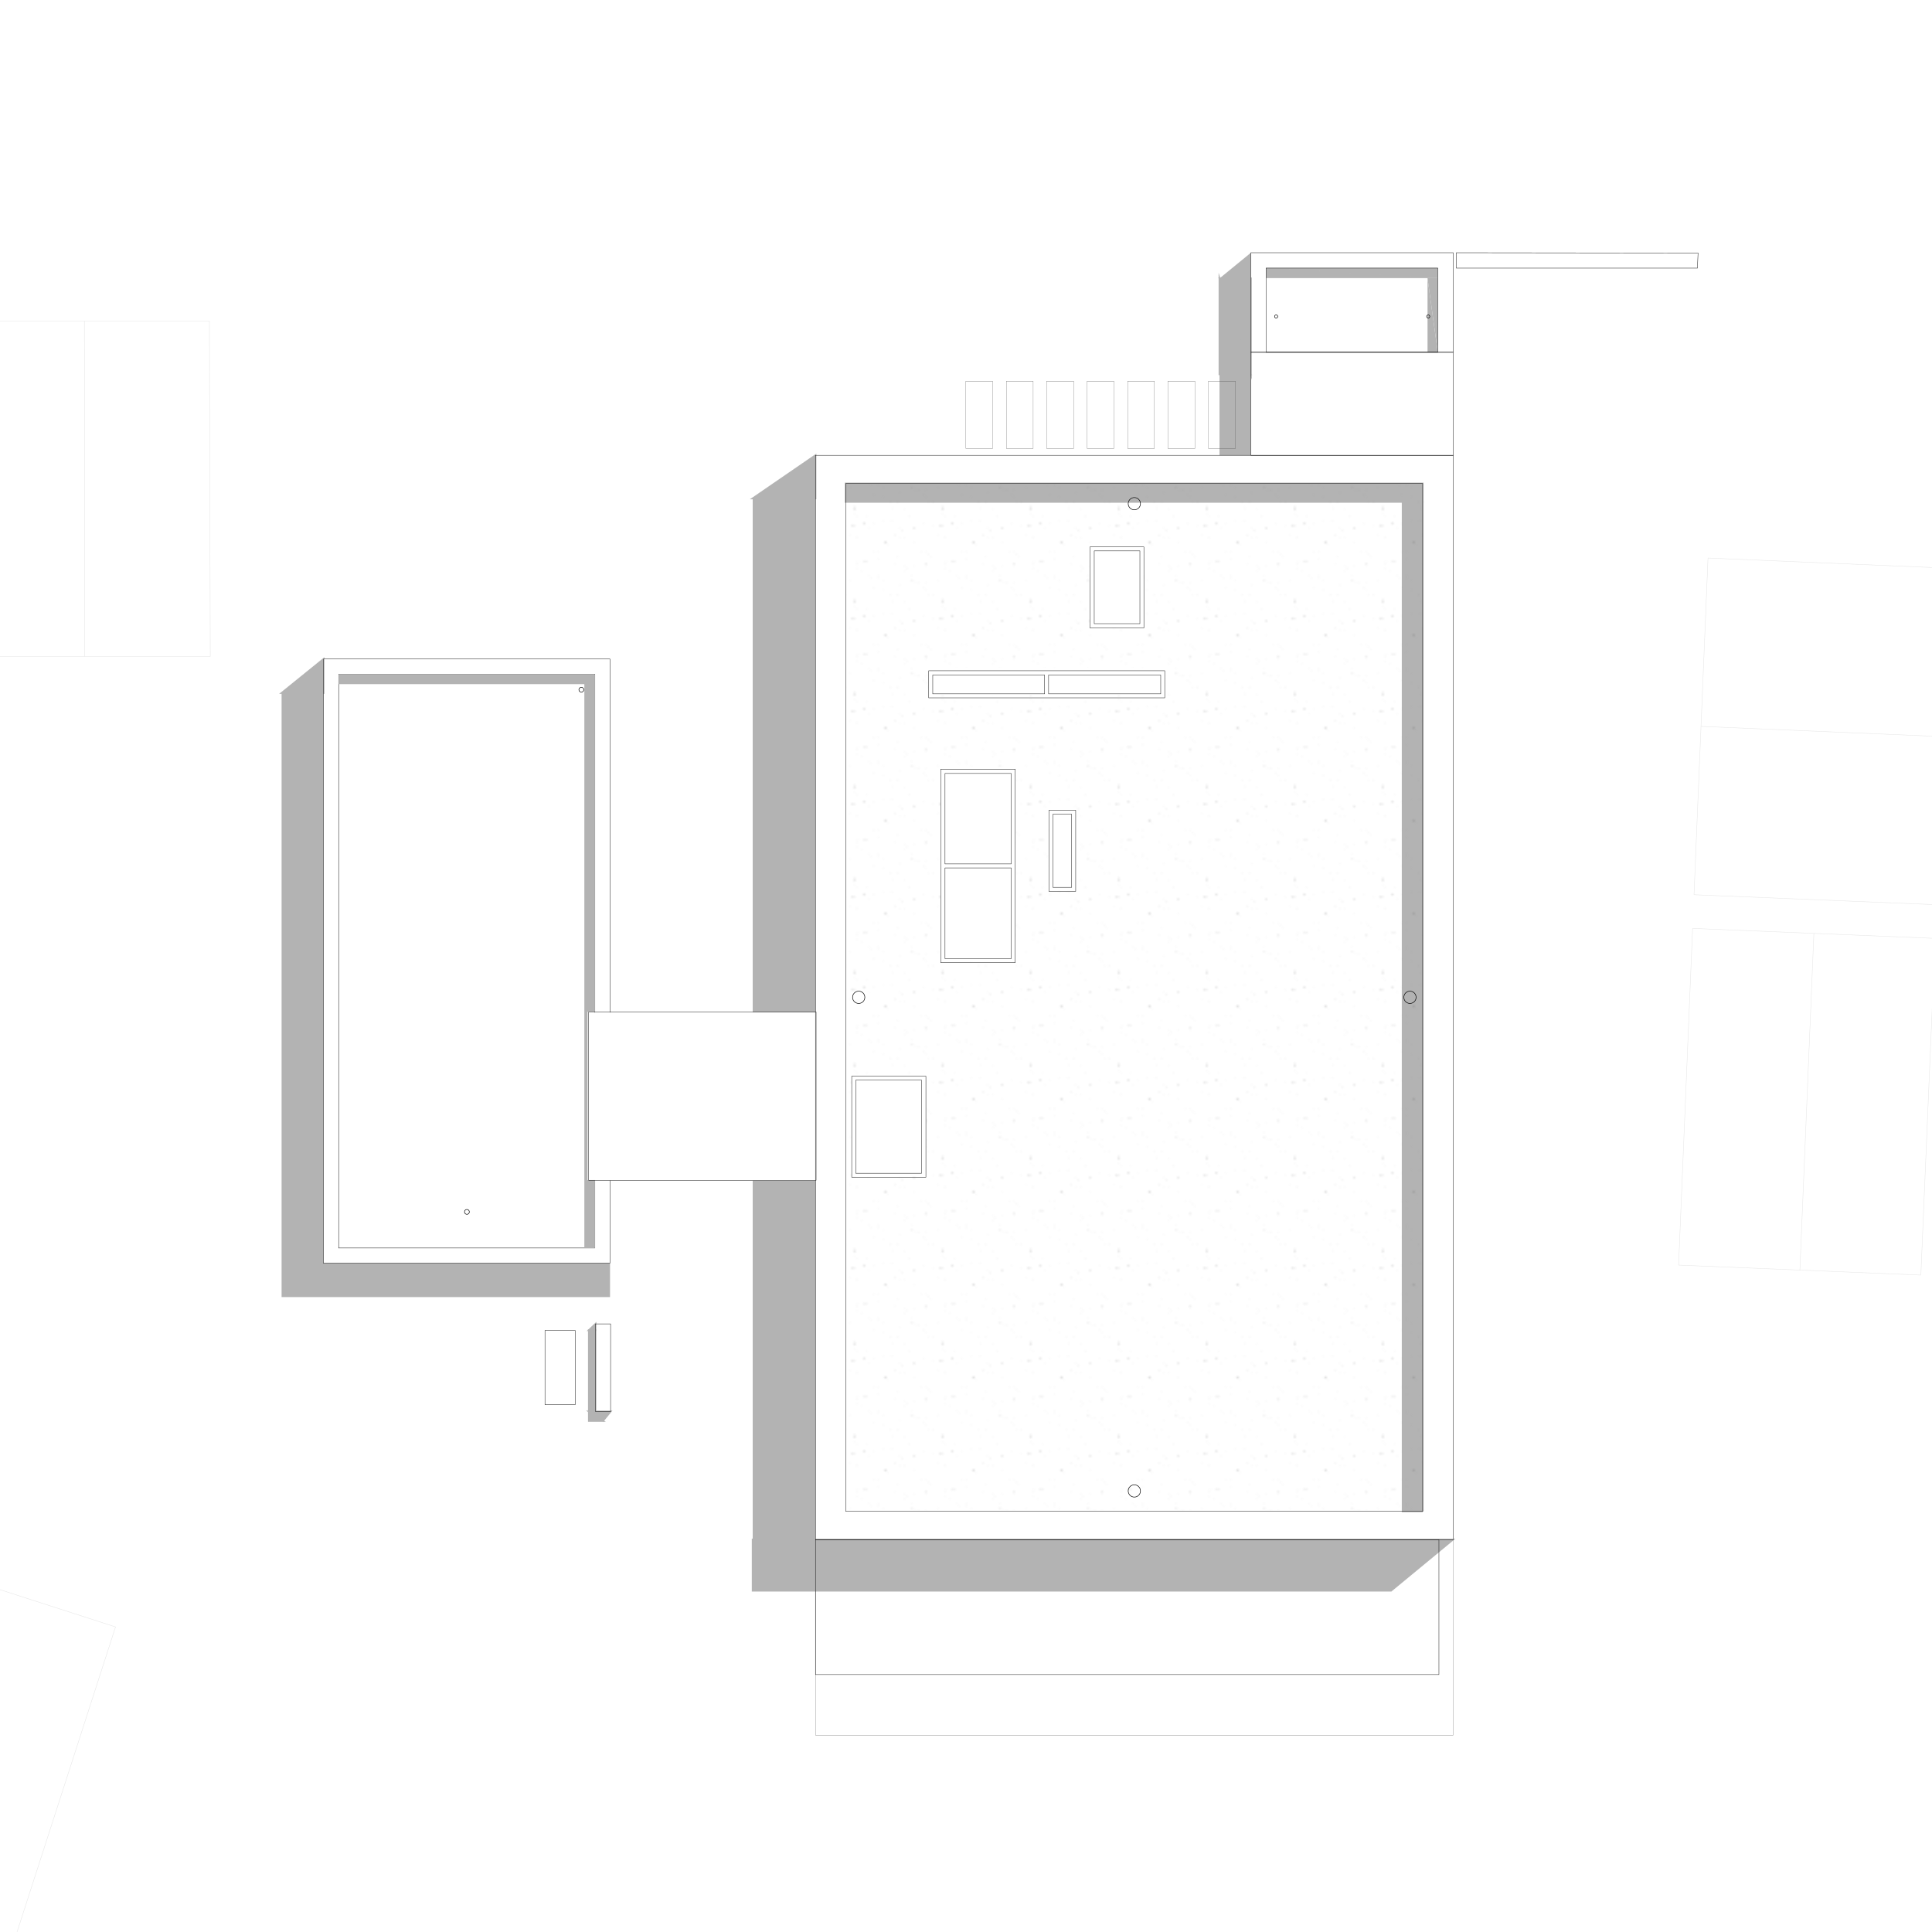 <?xml version="1.0" encoding="UTF-8"?>
<svg xmlns="http://www.w3.org/2000/svg" xmlns:xlink="http://www.w3.org/1999/xlink" viewBox="0 0 1080 1080">
  <defs>
    <style>
      .cls-1, .cls-2, .cls-3, .cls-4, .cls-5, .cls-6, .cls-7, .cls-8, .cls-9 {
        fill: none;
      }

      .cls-1, .cls-2, .cls-9 {
        stroke-width: .2px;
      }

      .cls-1, .cls-5 {
        stroke: #000;
      }

      .cls-1, .cls-5, .cls-7 {
        stroke-linecap: square;
      }

      .cls-1, .cls-5, .cls-7, .cls-8, .cls-9 {
        stroke-miterlimit: 10;
      }

      .cls-2 {
        stroke-linecap: round;
      }

      .cls-2, .cls-4, .cls-6 {
        stroke-linejoin: round;
      }

      .cls-2, .cls-6 {
        stroke: #4d4d4d;
      }

      .cls-4 {
        stroke: #e6e6e6;
        stroke-width: .24px;
      }

      .cls-5 {
        stroke-width: .3px;
      }

      .cls-10 {
        fill: url(#Neues_Musterfeld_1);
      }

      .cls-6 {
        stroke-width: .12px;
      }

      .cls-11 {
        fill: #b3b3b3;
      }

      .cls-7, .cls-8, .cls-9 {
        stroke: #b3b3b3;
      }
    </style>
    <pattern id="Neues_Musterfeld_1" data-name="Neues Musterfeld 1" x="0" y="0" width="36.96" height="38.28" patternTransform="translate(256.31 2397.28) scale(1.33)" patternUnits="userSpaceOnUse" viewBox="0 0 36.96 38.28">
      <g>
        <rect class="cls-3" width="36.96" height="38.28"/>
        <line class="cls-2" x1="28.38" y1="38.34" x2="28.38" y2="38.34"/>
        <line class="cls-2" x1="37.02" y1="18.18" x2="37.02" y2="18.18"/>
        <g>
          <line class="cls-2" x1="2.1" y1="10.86" x2="2.1" y2="10.86"/>
          <line class="cls-2" x1="10.38" y1="4.5" x2="10.38" y2="4.5"/>
          <line class="cls-2" x1="2.58" y1="22.62" x2="2.58" y2="22.62"/>
          <line class="cls-2" x1="10.74" y1="16.38" x2="10.74" y2="16.38"/>
          <polyline class="cls-2" points="18.66 10.26 18.66 10.26 18.17 10.02 18.17 9.8"/>
          <line class="cls-2" x1="26.1" y1="4.62" x2="26.1" y2="4.62"/>
          <line class="cls-2" x1="2.94" y1="34.5" x2="2.94" y2="34.5"/>
          <line class="cls-2" x1="11.22" y1="28.14" x2="11.22" y2="28.14"/>
          <line class="cls-2" x1="19.02" y1="22.02" x2="19.02" y2="22.02"/>
          <line class="cls-2" x1="26.46" y1="16.38" x2="26.46" y2="16.38"/>
          <line class="cls-2" x1="34.74" y1="10.02" x2="34.74" y2="10.02"/>
          <line class="cls-2" x1="19.5" y1="33.9" x2="19.5" y2="33.9"/>
          <line class="cls-2" x1="26.82" y1="28.26" x2="26.82" y2="28.26"/>
          <line class="cls-2" x1="35.1" y1="21.9" x2="35.1" y2="21.9"/>
          <line class="cls-2" x1="35.46" y1="33.66" x2="35.46" y2="33.66"/>
          <line class="cls-2" x1=".42" y1="3.78" x2=".42" y2="3.78"/>
          <line class="cls-2" x1="8.7" y1="2.7" x2="8.7" y2="2.7"/>
          <line class="cls-2" x1="11.94" y1="2.22" x2="11.94" y2="2.22"/>
          <line class="cls-2" x1="16.86" y1="1.62" x2="16.86" y2="1.62"/>
          <line class="cls-2" x1="25.26" y1=".54" x2="25.26" y2=".54"/>
          <line class="cls-2" x1="28.38" y1=".06" x2="28.38" y2=".06"/>
          <line class="cls-2" x1="1.14" y1="19.5" x2="1.14" y2="19.5"/>
          <polyline class="cls-2" points="6.06 18.9 6.06 18.9 6.36 18.64"/>
          <line class="cls-2" x1="14.34" y1="17.82" x2="14.34" y2="17.82"/>
          <polyline class="cls-2" points="17.58 17.34 17.94 17.21 18.17 17.46"/>
          <polyline class="cls-2" points="22.5 16.74 22.5 16.74 22.96 16.57"/>
          <line class="cls-2" x1="30.9" y1="15.66" x2="30.9" y2="15.66"/>
          <line class="cls-2" x1="34.02" y1="15.18" x2="34.02" y2="15.18"/>
          <line class="cls-2" x1="3.54" y1="35.1" x2="3.54" y2="35.1"/>
          <line class="cls-2" x1="6.78" y1="34.62" x2="6.78" y2="34.62"/>
          <polyline class="cls-2" points="11.7 34.02 11.7 34.02 11.7 33.66"/>
          <line class="cls-2" x1="19.98" y1="32.94" x2="19.98" y2="32.94"/>
          <polyline class="cls-2" points="23.22 32.46 23.22 32.46 22.73 32.46"/>
          <line class="cls-2" x1="28.14" y1="31.86" x2="28.14" y2="31.86"/>
          <line class="cls-2" x1="36.54" y1="30.78" x2="36.54" y2="30.78"/>
          <line class="cls-2" x1="30.78" y1="5.82" x2="30.78" y2="5.82"/>
          <line class="cls-2" x1="33.3" y1="7.5" x2="33.3" y2="7.5"/>
          <line class="cls-2" x1="11.7" y1="5.82" x2="11.7" y2="5.82"/>
          <line class="cls-2" x1="14.22" y1="7.5" x2="14.22" y2="7.5"/>
          <line class="cls-2" x1="23.58" y1="13.38" x2="23.58" y2="13.38"/>
          <line class="cls-2" x1="35.7" y1="21.18" x2="35.7" y2="21.18"/>
          <line class="cls-2" x1="4.5" y1="13.5" x2="4.5" y2="13.5"/>
          <line class="cls-2" x1="16.62" y1="21.18" x2="16.62" y2="21.18"/>
          <line class="cls-2" x1="19.26" y1="22.86" x2="19.26" y2="22.86"/>
          <line class="cls-2" x1="28.5" y1="28.74" x2="28.5" y2="28.74"/>
          <line class="cls-2" x1=".18" y1="22.86" x2=".18" y2="22.86"/>
          <line class="cls-2" x1="9.42" y1="28.74" x2="9.42" y2="28.74"/>
          <line class="cls-2" x1="21.54" y1="36.54" x2="21.54" y2="36.54"/>
          <line class="cls-2" x1="24.18" y1="38.22" x2="24.18" y2="38.22"/>
          <line class="cls-2" x1="2.46" y1="36.54" x2="2.46" y2="36.54"/>
          <line class="cls-2" x1="5.1" y1="38.22" x2="5.1" y2="38.22"/>
          <line class="cls-2" x1="30.78" y1="1.86" x2="30.78" y2="1.86"/>
          <line class="cls-2" x1="36.9" y1="7.5" x2="36.9" y2="7.5"/>
          <polyline class="cls-2" points="5.94 1.38 5.94 1.38 5.94 1.62"/>
          <line class="cls-2" x1="7.02" y1="2.34" x2="7.02" y2="2.34"/>
          <line class="cls-2" x1="12.42" y1="7.26" x2="12.42" y2="7.26"/>
          <line class="cls-2" x1="18.54" y1="12.78" x2="18.54" y2="12.78"/>
          <line class="cls-2" x1="19.62" y1="13.86" x2="19.62" y2="13.86"/>
          <line class="cls-2" x1="24.9" y1="18.78" x2="24.9" y2="18.78"/>
          <polyline class="cls-2" points="31.02 24.3 31.02 24.3 31.16 24.06 31.58 24.18"/>
          <line class="cls-2" x1="32.22" y1="25.38" x2="32.22" y2="25.38"/>
          <line class="cls-2" x1=".06" y1="18.18" x2=".06" y2="18.18"/>
          <line class="cls-2" x1="1.26" y1="19.26" x2="1.26" y2="19.26"/>
          <line class="cls-2" x1="6.54" y1="24.06" x2="6.54" y2="24.06"/>
          <line class="cls-2" x1="12.66" y1="29.7" x2="12.66" y2="29.7"/>
          <line class="cls-2" x1="13.74" y1="30.66" x2="13.74" y2="30.66"/>
          <line class="cls-2" x1="19.14" y1="35.58" x2="19.14" y2="35.58"/>
        </g>
        <line class="cls-2" x1="-.06" y1="7.5" x2="-.06" y2="7.5"/>
        <g>
          <line class="cls-2" x1="24.18" y1="-.06" x2="24.18" y2="-.06"/>
          <line class="cls-2" x1="5.1" y1="-.06" x2="5.1" y2="-.06"/>
        </g>
      </g>
    </pattern>
  </defs>
  <g id="geschnitten_dünn" data-name="geschnitten dünn">
    <polyline class="cls-4" points="-66.53 867.19 64.58 909.46 -17.09 1162.43 -2.89 1118.41 136.52 1162.43"/>
    <polyline class="cls-4" points="946.17 518.98 938.36 707.2 1073.78 712.78 1081.76 524.56 946.17 518.98"/>
    <polyline class="cls-4" points="954.79 311.94 946.97 500.16 1082.55 505.74 1090.37 317.68 954.79 311.94"/>
    <polyline class="cls-4" points="117.06 179.39 117.54 366.97 -22.67 366.97 -22.67 179.39 117.06 179.39"/>
    <line class="cls-4" x1="950.96" y1="406.05" x2="1086.38" y2="411.79"/>
    <line class="cls-4" x1="1013.97" y1="521.85" x2="1006.15" y2="710.07"/>
    <line class="cls-4" x1="-66.53" y1="1074.86" x2="3.81" y2="1097.83"/>
    <line class="cls-4" x1="47.19" y1="179.39" x2="47.35" y2="366.97"/>
    <polyline class="cls-3" points="-66.53 1162.43 1214.15 1162.43 1214.15 81.61 -66.53 81.61 -66.53 1162.43"/>
    <path class="cls-8" d="M420.76,860.65l356.82,28.55h-356.82v-28.55ZM812.19,860.65h-391.43l356.82,28.55,34.61-28.55Z"/>
    <path class="cls-11" d="M472.76,270.31l322.52,10.21h-322.52v-10.21ZM795.28,270.31h-322.52l322.52,10.21v-10.21Z"/>
    <path class="cls-7" d="M472.76,270.31l322.52,10.21h-322.52v-10.21ZM795.28,270.31h-322.52l322.52,10.21v-10.21Z"/>
    <path class="cls-11" d="M795.28,844.85h-11.17V280.52l11.17,564.34ZM795.28,844.85h-11.17,11.17Z"/>
    <path class="cls-7" d="M795.28,844.85h-11.17V280.52l11.17,564.34ZM795.28,844.85h-11.17,11.17Z"/>
    <polygon class="cls-11" points="784.12 280.52 795.28 280.52 795.28 844.85 784.12 280.52"/>
    <polygon class="cls-7" points="784.12 280.52 795.28 280.52 795.28 844.85 784.12 280.52"/>
    <path class="cls-11" d="M699.26,254.52h-17.55M699.26,209.22h-17.55,17.55Z"/>
    <polygon class="cls-8" points="455.85 254.52 455.85 278.61 420.76 278.61 455.85 254.52"/>
    <path class="cls-11" d="M699.26,141.27v14.36h-17.55l17.55-14.36ZM699.26,155.63v-14.36,14.36Z"/>
    <path class="cls-11" d="M681.71,155.63l17.55,98.89h-17.55v-98.89ZM699.26,155.63h-17.55l17.55,98.89v-98.89Z"/>
    <path class="cls-8" d="M681.71,155.63l17.55,53.59h-17.55v-53.59ZM699.26,155.63h-17.55l17.55,53.59v-53.59Z"/>
    <path class="cls-11" d="M707.71,149.88l96.02,5.58h-96.02v-5.58ZM803.74,149.88h-96.02l96.02,5.58v-5.58Z"/>
    <polygon class="cls-11" points="797.99 155.47 803.74 155.47 803.74 196.94 797.99 155.47"/>
    <path class="cls-11" d="M803.74,196.94h-5.74v-41.47l5.74,41.47ZM803.74,196.94h-5.74,5.74Z"/>
    <polygon class="cls-11" points="180.86 368.41 180.86 387.39 157.41 387.39 180.86 368.41"/>
    <polygon class="cls-8" points="180.86 368.41 180.86 387.39 157.41 387.39 180.86 368.41"/>
    <polygon class="cls-11" points="180.86 706.08 180.86 387.39 157.41 387.39 157.41 706.08 157.41 725.07 341.01 725.07 341.01 706.08 180.86 706.08"/>
    <path class="cls-11" d="M332.87,740.06v3.51h-3.67l3.67-3.51ZM332.87,743.57v-3.51,3.51Z"/>
    <path class="cls-8" d="M332.87,740.06v3.51h-3.67l3.67-3.51ZM332.87,743.57v-3.51,3.51Z"/>
    <path class="cls-11" d="M329.2,743.57l3.67,45.46h-3.67v-45.46ZM332.87,743.57h-3.67l3.67,45.46v-45.46Z"/>
    <path class="cls-8" d="M329.2,743.57l3.67,45.46h-3.67v-45.46ZM332.87,743.57h-3.67l3.67,45.46v-45.46Z"/>
    <path class="cls-11" d="M329.2,789.03l7.82,5.26h-7.82v-5.26ZM341.32,789.03h-12.12l7.82,5.26,4.31-5.26Z"/>
    <path class="cls-8" d="M329.2,789.03l7.82,5.26h-7.82v-5.26ZM341.32,789.03h-12.12l7.82,5.26,4.31-5.26Z"/>
    <polyline class="cls-6" points="455.85 860.65 455.85 969.91 812.35 969.91 812.35 860.65 455.85 860.65"/>
    <polyline class="cls-6" points="690.64 213.05 675.49 213.05 675.49 250.69 690.64 250.69 690.64 213.05"/>
    <polyline class="cls-6" points="667.99 213.05 652.84 213.05 652.84 250.69 667.99 250.69 667.99 213.05"/>
    <polyline class="cls-6" points="645.34 213.05 630.35 213.05 630.35 250.69 645.34 250.69 645.34 213.05"/>
    <polyline class="cls-6" points="622.69 213.05 607.7 213.05 607.7 250.69 622.69 250.69 622.69 213.05"/>
    <polyline class="cls-6" points="600.2 213.05 585.05 213.05 585.05 250.69 600.2 250.69 600.2 213.05"/>
    <polyline class="cls-6" points="577.55 213.05 562.56 213.05 562.56 250.69 577.55 250.69 577.55 213.05"/>
    <polyline class="cls-6" points="554.9 213.05 539.91 213.05 539.91 250.69 554.9 250.69 554.9 213.05"/>
    <polyline class="cls-1" points="699.26 254.52 699.26 196.94 812.35 196.94 812.35 254.52 699.26 254.52"/>
    <polyline class="cls-1" points="472.76 844.85 795.28 844.85 795.28 270.31 472.76 270.31 472.76 844.85"/>
    <polygon class="cls-11" points="455.85 860.65 455.85 278.61 455.85 254.52 420.76 278.61 420.76 565.88 455.85 565.88 455.85 659.99 420.76 659.99 420.76 860.65 420.76 889.2 777.58 889.2 812.19 860.65 455.85 860.65"/>
    <polyline class="cls-1" points="341.01 565.88 341.01 368.41 180.86 368.41 180.86 706.08"/>
    <polyline class="cls-1" points="180.86 706.08 341.01 706.08 341.01 659.99"/>
    <polyline class="cls-1" points="332.55 659.99 332.55 697.63 189.31 697.63"/>
    <polyline class="cls-1" points="189.31 697.63 189.31 376.86 332.55 376.86 332.55 565.88"/>
    <polyline class="cls-1" points="812.35 860.65 455.85 860.65 455.85 254.52 812.35 254.52 812.35 860.65"/>
    <polyline class="cls-1" points="586.33 452.95 601.32 452.95 601.32 498.25 586.33 498.25 586.33 452.95"/>
    <polyline class="cls-1" points="609.3 305.72 639.44 305.72 639.44 351.02 609.3 351.02 609.3 305.72"/>
    <polyline class="cls-1" points="476.11 658.07 517.58 658.07 517.58 601.61 476.11 601.61 476.11 658.07"/>
    <polyline class="cls-1" points="519.17 374.95 519.17 390.1 651.09 390.1 651.09 374.95 519.17 374.95"/>
    <polyline class="cls-1" points="525.87 538.12 567.51 538.12 567.51 429.98 525.87 429.98 525.87 538.12"/>
    <polyline class="cls-1" points="341.32 789.03 332.87 789.03 332.87 740.06 341.32 740.06 341.32 789.03"/>
    <polyline class="cls-1" points="304.64 785.2 321.55 785.2 321.55 743.73 304.64 743.73 304.64 785.2"/>
    <polyline class="cls-1" points="455.85 860.65 804.37 860.65 804.37 936.09 455.85 936.09 455.85 860.65"/>
    <path class="cls-9" d="M803.74,149.88h-96.02,96.02Z"/>
    <polyline class="cls-1" points="707.71 196.94 803.74 196.94 803.74 193.4 803.74 149.88 707.71 149.88 707.71 196.94"/>
    <polyline class="cls-1" points="699.26 141.27 812.35 141.27 812.35 196.94 699.26 196.94 699.26 141.27"/>
    <polyline class="cls-1" points="949.21 141.59 948.89 149.88 814.1 149.88 814.1 141.27 949.21 141.43"/>
    <polyline class="cls-1" points="588.56 455.18 599.09 455.18 599.09 496.01 588.56 496.01 588.56 455.18"/>
    <polyline class="cls-1" points="478.34 655.84 515.19 655.84 515.19 603.84 478.34 603.84 478.34 655.84"/>
    <polyline class="cls-1" points="583.93 387.87 583.93 377.34 521.41 377.34 521.41 387.87 583.93 387.87"/>
    <polyline class="cls-1" points="586.17 387.87 648.85 387.87 648.85 377.34 586.17 377.34 586.17 387.87"/>
    <polyline class="cls-1" points="611.69 348.63 637.21 348.63 637.21 307.95 611.69 307.95 611.69 348.63"/>
    <polyline class="cls-1" points="528.27 535.89 528.27 485.17 565.27 485.17 565.27 535.89 528.27 535.89"/>
    <polyline class="cls-1" points="565.27 432.37 565.27 482.93 528.27 482.93 528.27 432.37 565.27 432.37"/>
    <path class="cls-10" d="M472.76,270.31v574.54h322.52V270.31h-322.52ZM609.28,304.15h30.15v45.43h-30.15v-45.43ZM517.56,657.53h-41.47v-56.63h41.47v56.63ZM567.49,537.23h-41.63v-108.46h41.63v108.46ZM601.3,497.23h-14.99v-45.43h14.99v45.43ZM651.07,388.77h-131.91v-15.2h131.91v15.2Z"/>
    <path class="cls-5" d="M326.33,385.55c0-.75-.61-1.36-1.36-1.36s-1.36.61-1.36,1.36.61,1.36,1.36,1.36,1.36-.61,1.36-1.36"/>
    <path class="cls-5" d="M262.37,677.45c0-.75-.61-1.36-1.36-1.36s-1.36.61-1.36,1.36.61,1.36,1.36,1.36,1.36-.61,1.36-1.36"/>
    <path class="cls-5" d="M799.27,176.92c0-.48-.39-.88-.88-.88s-.88.39-.88.88.39.88.88.88.88-.39.88-.88"/>
    <path class="cls-5" d="M714.25,176.92c0-.48-.39-.88-.88-.88s-.88.39-.88.88.39.88.88.88.88-.39.88-.88"/>
    <path class="cls-5" d="M637.53,833.45c0-1.89-1.54-3.43-3.43-3.43s-3.43,1.54-3.43,3.43,1.54,3.43,3.43,3.43,3.43-1.54,3.43-3.43"/>
    <path class="cls-5" d="M483.45,557.5c0-1.89-1.54-3.43-3.43-3.43s-3.43,1.54-3.43,3.43,1.54,3.43,3.43,3.43,3.43-1.54,3.43-3.43"/>
    <path class="cls-5" d="M637.53,281.56c0-1.89-1.54-3.43-3.43-3.43s-3.43,1.54-3.43,3.43,1.54,3.43,3.43,3.43,3.43-1.54,3.43-3.43"/>
    <path class="cls-5" d="M791.61,557.5c0-1.89-1.54-3.43-3.43-3.43s-3.43,1.54-3.43,3.43,1.54,3.43,3.43,3.43,3.43-1.54,3.43-3.43"/>
    <polygon class="cls-11" points="328.44 659.65 328.44 565.54 332.55 565.54 332.55 382.44 332.55 376.86 189.31 376.86 189.31 382.44 326.65 382.44 326.65 697.63 332.55 697.63 332.55 659.65 328.44 659.65"/>
    <polyline class="cls-1" points="456.2 659.78 329.07 659.78 329.07 565.67 456.2 565.67 456.2 659.78"/>
  </g>
  <g id="Ebene_14" data-name="Ebene 14">
    <polyline class="cls-3" points="-1168.43 1165.78 118.38 1165.78 118.38 79.79 -1168.43 79.79 -1168.43 1165.78"/>
  </g>
</svg>